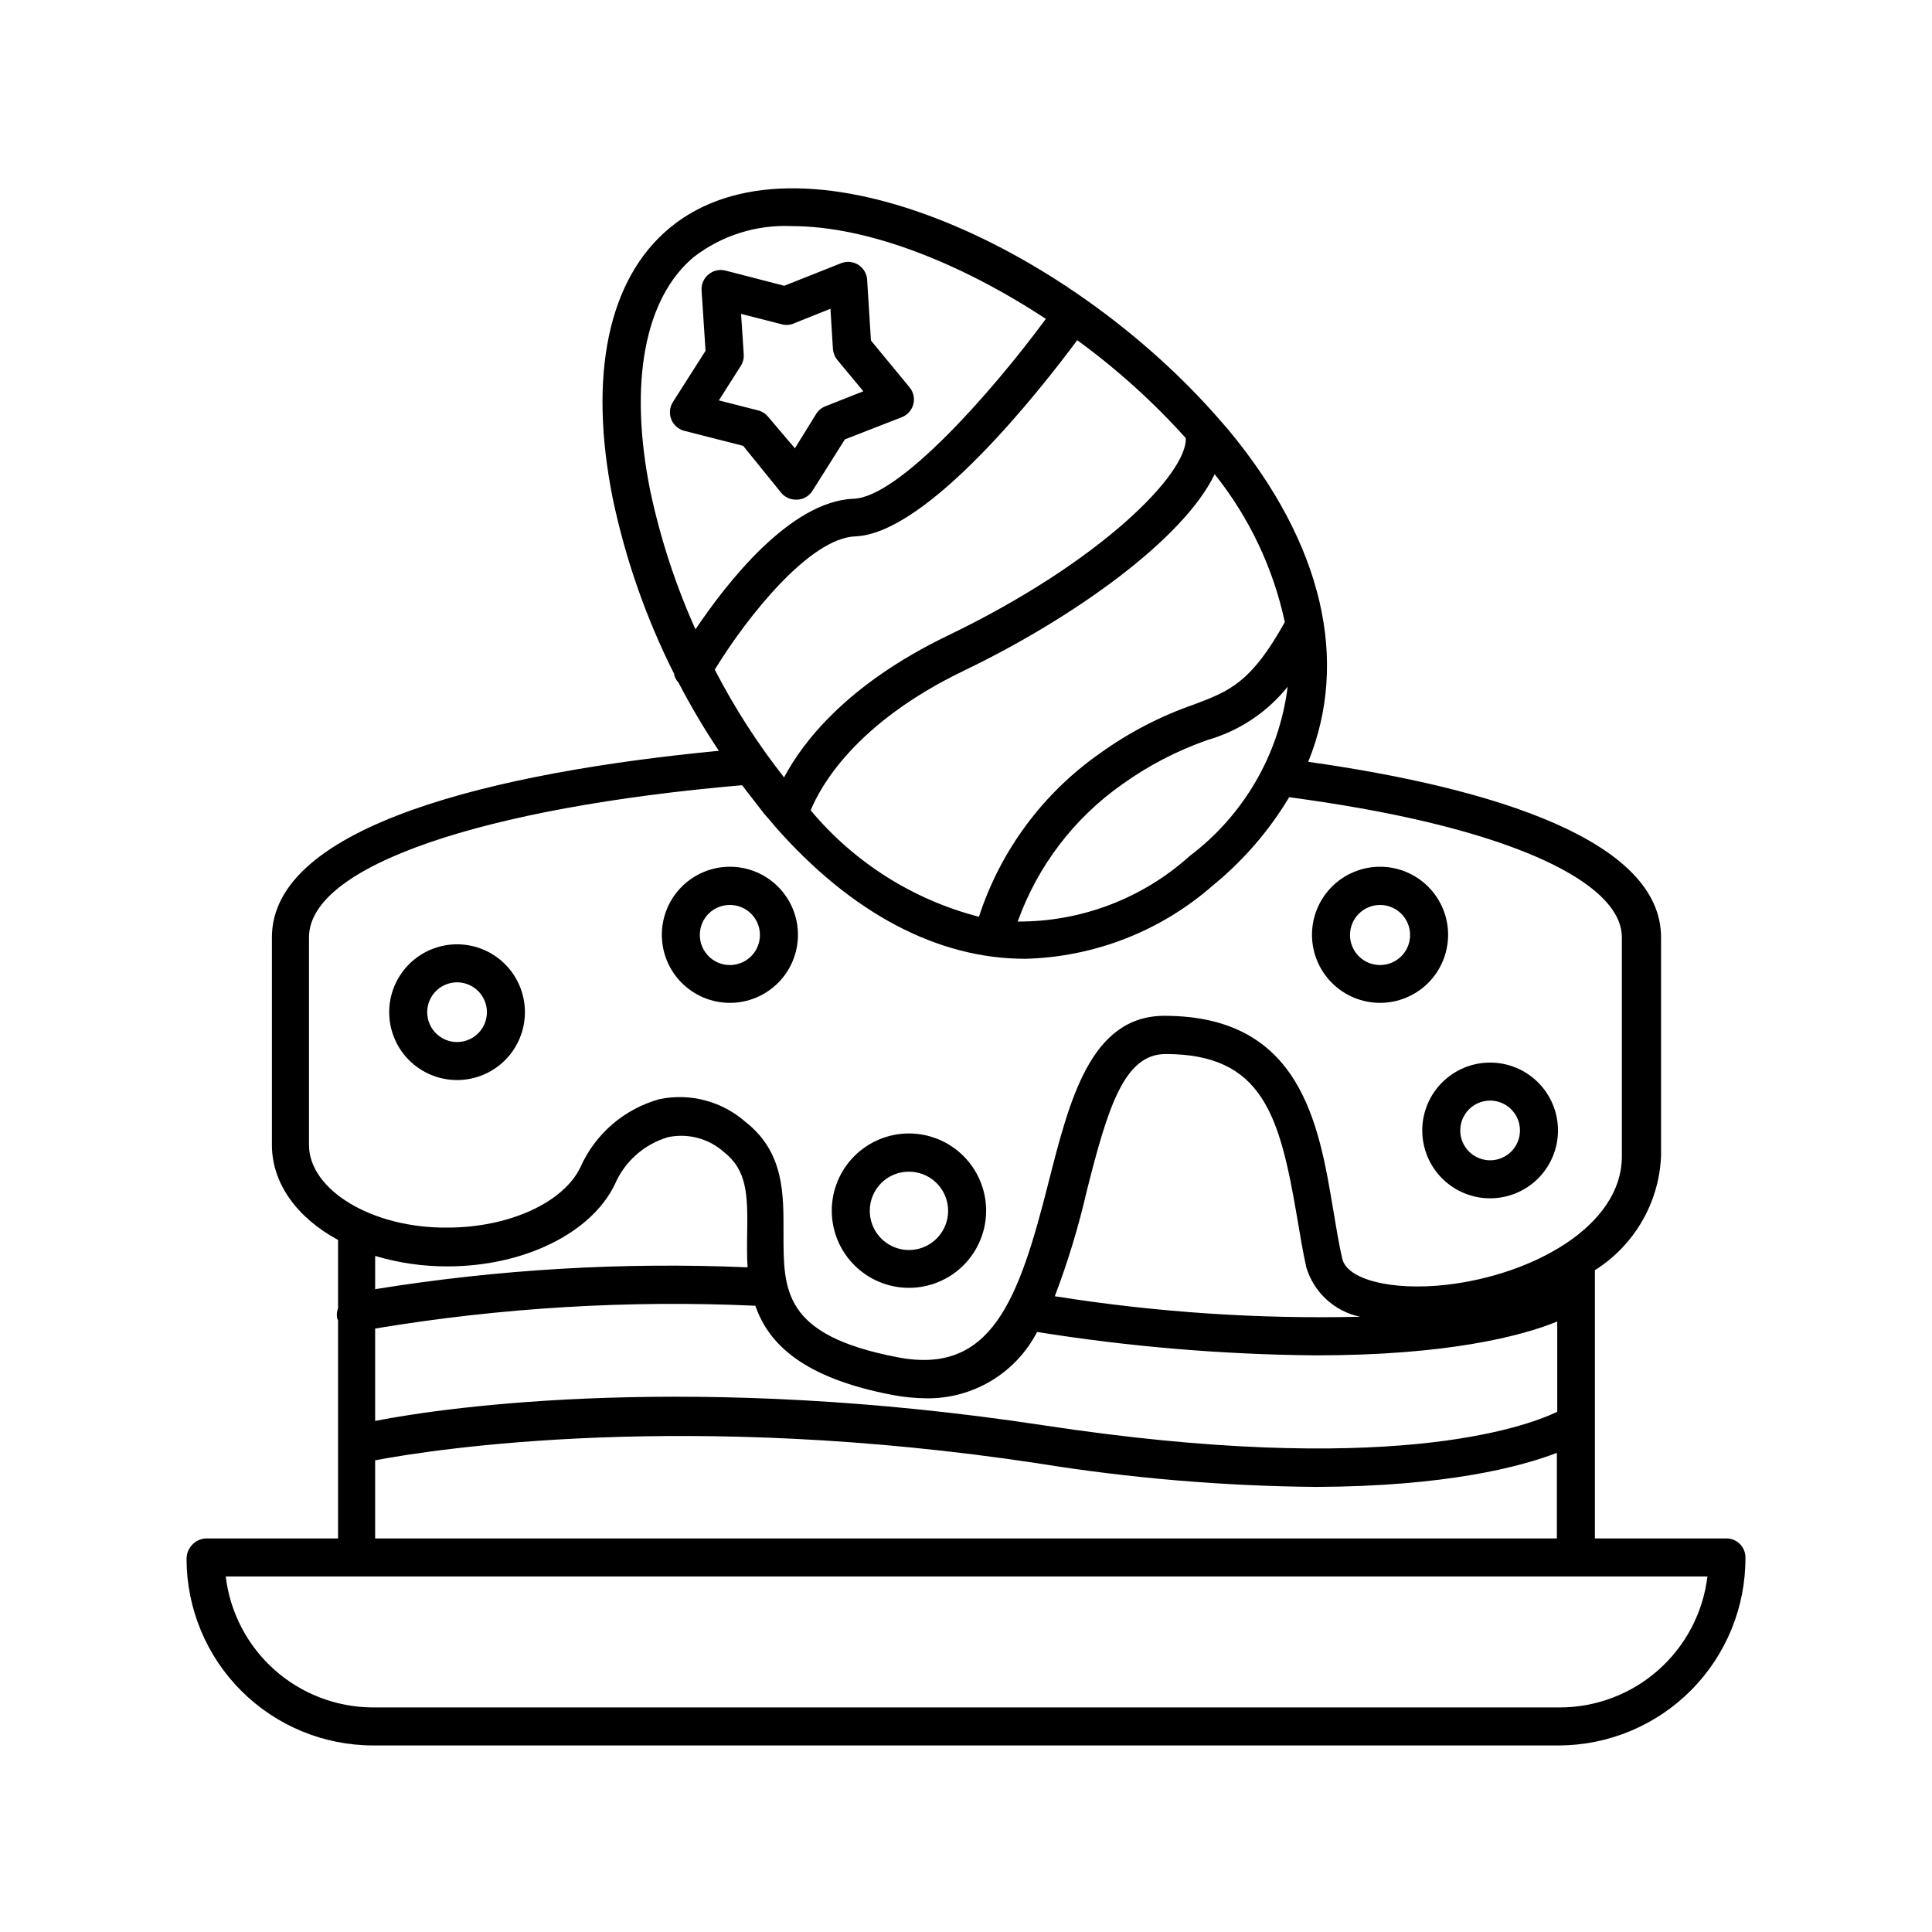 <?xml version="1.0" encoding="UTF-8"?>
<!-- Uploaded to: ICON Repo, www.svgrepo.com, Generator: ICON Repo Mixer Tools -->
<svg fill="#000000" width="800px" height="800px" version="1.1" viewBox="144 144 512 512" xmlns="http://www.w3.org/2000/svg">
 <g>
  <path d="m242.81 606.56h314.38c13.156-0.051 25.754-5.332 35.012-14.68 9.262-9.344 14.43-21.988 14.359-35.145 0-1.336-0.527-2.617-1.473-3.562-0.945-0.945-2.227-1.477-3.562-1.477h-34.863v-71.086c10.457-6.582 17.012-17.883 17.531-30.23v-57.988c0-25.492-43.883-39.5-93.508-46.5 10.883-26.703 3.981-57.637-21.008-87.812l-2.621-3.023c-40.555-46.504-111.59-78.746-145.55-50.684-16.324 13.504-21.664 38.996-15.113 71.793 3.383 16.082 8.836 31.664 16.223 46.348 0.152 0.91 0.57 1.754 1.211 2.418 3.227 6.203 6.793 12.223 10.68 18.039-58.895 5.644-118.45 19.699-118.45 49.422v55.016c0 10.328 6.801 19.398 17.531 25.191v18.086c-0.324 0.852-0.41 1.773-0.25 2.672 0.062 0.176 0.148 0.344 0.25 0.504v57.836h-35.113c-2.867 0.215-5.074 2.617-5.039 5.492 0.027 13.086 5.234 25.629 14.488 34.883 9.254 9.254 21.797 14.465 34.883 14.488zm223.09-336.89c9.152 11.445 15.52 24.863 18.59 39.195-8.918 16.02-14.562 18.238-24.031 21.816-8.898 3.082-17.301 7.441-24.941 12.945-15.117 10.574-26.383 25.785-32.09 43.328-17.449-4.512-33.039-14.379-44.59-28.211 2.519-6.144 11.637-23.074 40.656-37.031 29.023-13.957 58.141-34.812 66.406-52.043zm19.348 56.324h-0.004c-2.238 17.836-11.594 34.012-25.945 44.84-12.504 11.27-28.762 17.469-45.594 17.383 5.258-14.695 14.938-27.402 27.707-36.375 6.941-4.977 14.559-8.93 22.621-11.742 8.355-2.402 15.766-7.328 21.211-14.105zm-168.93-51.941c-5.742-28.566-1.512-51.137 11.637-62.02 7.391-5.66 16.543-8.535 25.848-8.113 20.152 0 44.738 9.723 67.359 24.586-14.559 19.75-38.945 47.207-50.883 47.66-16.777 0.605-33.605 22.168-41.969 34.613h-0.004c-5.289-11.781-9.309-24.094-11.988-36.727zm17.129 47.359c8.816-14.359 25.191-34.762 37.18-35.266 19.145-0.707 49.02-38.742 58.844-51.992l0.004-0.004c10.465 7.625 20.105 16.32 28.766 25.945 0.453 9.32-22.27 32.695-63.078 52.348-26.652 12.848-38.391 28.164-43.379 37.586l0.004-0.004c-7-8.906-13.141-18.453-18.34-28.516zm-107.56 125.95v-54.969c0-19.043 46.5-34.41 114.77-40.305 1.965 2.57 3.879 5.039 5.894 7.609l2.367 2.719 0.301 0.402c20.453 23.375 43.43 35.266 66.402 35.266v0.004c18.398-0.441 36.059-7.344 49.875-19.5 8.016-6.551 14.836-14.445 20.152-23.324 13.047 1.762 25.191 3.879 36.023 6.449 33.152 7.809 52.145 18.992 52.145 30.684v57.984c0 18.742-23.98 31.539-46.551 34.109-14.461 1.613-26.301-1.359-27.559-6.953-0.906-3.981-1.613-8.262-2.367-12.797-3.828-22.973-8.613-51.539-44.738-51.539-19.648 0-25.191 22.469-30.73 44.133-7.859 31.137-15.113 51.188-40.004 46.352-30.531-5.844-30.23-17.785-30.23-32.949 0-10.078 0.301-21.312-10.078-29.422-6.211-5.457-14.617-7.695-22.719-6.047-9.355 2.559-17.066 9.18-21.012 18.035-4.484 9.422-18.992 16.02-35.266 16.02-19.848 0.203-36.676-9.922-36.676-21.914zm194.67 74.359c-92.195-14.008-157.44-5.039-177.14-1.16v-24.484c33.285-5.539 67.055-7.566 100.76-6.047 3.477 10.078 12.594 19.094 36.223 23.629 3.023 0.582 6.094 0.883 9.172 0.91 6.027 0.066 11.957-1.543 17.125-4.644 5.168-3.106 9.375-7.586 12.145-12.941 24.414 3.906 49.086 5.977 73.809 6.199 34.762 0 54.41-5.039 64.035-8.969v23.93c-8.816 4.184-45.141 17.383-136.13 3.578zm136.03 7.305v22.672h-313.17v-20.707c16.273-3.074 82.727-13.25 175.63 0.805v0.004c24.426 3.941 49.117 6.031 73.859 6.246 34.359-0.152 53.957-5.289 63.68-9.02zm-214.47-49.172c-33.008-1.418-66.078 0.523-98.695 5.793v-8.816c6.227 1.863 12.695 2.797 19.195 2.773 20.152 0 38.09-8.766 44.336-21.766 2.613-6.07 7.809-10.656 14.156-12.496 5.273-1.078 10.746 0.395 14.762 3.981 6.098 4.785 6.297 11.234 6.144 21.363-0.047 2.922-0.098 6.047 0.102 9.168zm81.414 7.656 0.004 0.004c3.434-9.016 6.246-18.258 8.414-27.66 5.691-22.723 10.078-36.527 20.957-36.527 25.746 0 30.23 16.324 34.812 43.125 0.754 4.484 1.512 9.117 2.469 13.402 0.98 3.266 2.82 6.203 5.328 8.508 2.512 2.309 5.594 3.894 8.93 4.594-27.078 0.633-54.16-1.188-80.91-5.441zm172.96 74.266c-1.16 9.594-5.805 18.43-13.047 24.828-7.242 6.398-16.586 9.914-26.25 9.883h-314.38c-9.613-0.031-18.887-3.578-26.07-9.969-7.184-6.394-11.781-15.195-12.922-24.742z"/>
  <path d="m283.11 412.24c0-4.769-1.895-9.348-5.266-12.719-3.375-3.375-7.949-5.269-12.719-5.269-4.769 0-9.344 1.895-12.719 5.269-3.371 3.371-5.266 7.949-5.266 12.719 0 4.769 1.895 9.344 5.266 12.719 3.375 3.371 7.949 5.266 12.719 5.266 4.769 0 9.344-1.895 12.719-5.266 3.371-3.375 5.266-7.949 5.266-12.719zm-25.895 0c0-3.199 1.926-6.086 4.883-7.309 2.957-1.223 6.359-0.547 8.621 1.715 2.262 2.262 2.938 5.664 1.715 8.621-1.227 2.953-4.109 4.883-7.309 4.883-4.367 0-7.91-3.543-7.91-7.91z"/>
  <path d="m509.68 409.77c4.785 0.012 9.379-1.879 12.773-5.254 3.391-3.375 5.301-7.965 5.312-12.75 0.008-4.785-1.887-9.379-5.266-12.77s-7.969-5.297-12.754-5.301c-4.789-0.004-9.379 1.895-12.766 5.277-3.387 3.383-5.289 7.973-5.289 12.758 0 4.777 1.895 9.355 5.266 12.738 3.371 3.379 7.945 5.285 12.723 5.301zm0-25.945c3.227-0.023 6.148 1.91 7.394 4.891 1.242 2.977 0.566 6.414-1.719 8.695-2.281 2.285-5.719 2.961-8.695 1.719-2.981-1.246-4.914-4.168-4.891-7.398 0.027-4.356 3.551-7.879 7.91-7.906z"/>
  <path d="m520.91 443.58c0 4.769 1.895 9.344 5.266 12.719 3.375 3.371 7.949 5.266 12.719 5.266 4.769 0 9.344-1.895 12.719-5.266 3.371-3.375 5.269-7.949 5.269-12.719s-1.898-9.344-5.269-12.719c-3.375-3.371-7.949-5.266-12.719-5.266-4.769 0-9.344 1.895-12.719 5.266-3.371 3.375-5.266 7.949-5.266 12.719zm17.984-7.91c3.199 0 6.082 1.926 7.309 4.883 1.223 2.957 0.547 6.359-1.715 8.621-2.262 2.262-5.664 2.938-8.621 1.715-2.953-1.227-4.883-4.109-4.883-7.309 0-4.367 3.543-7.91 7.91-7.91z"/>
  <path d="m337.38 409.77c4.785 0.012 9.383-1.879 12.773-5.254 3.394-3.375 5.305-7.965 5.312-12.75 0.008-4.785-1.883-9.379-5.266-12.77-3.379-3.391-7.965-5.297-12.754-5.301-4.785-0.004-9.379 1.895-12.766 5.277-3.383 3.383-5.285 7.973-5.285 12.758 0 4.777 1.891 9.355 5.262 12.738 3.375 3.379 7.949 5.285 12.723 5.301zm0-25.945c3.231-0.023 6.148 1.91 7.394 4.891 1.246 2.977 0.566 6.414-1.715 8.695-2.285 2.285-5.719 2.961-8.699 1.719-2.981-1.246-4.91-4.168-4.891-7.398 0-4.367 3.543-7.906 7.91-7.906z"/>
  <path d="m384.88 485.29c5.43 0 10.633-2.156 14.473-5.996 3.836-3.84 5.988-9.047 5.984-14.477-0.004-5.426-2.168-10.629-6.012-14.465-3.84-3.832-9.051-5.981-14.477-5.973-5.43 0.012-10.629 2.176-14.461 6.023-3.828 3.844-5.973 9.055-5.961 14.484 0.012 5.414 2.176 10.605 6.008 14.43 3.836 3.824 9.031 5.973 14.445 5.973zm0-30.781c4.199 0 7.984 2.527 9.59 6.406 1.605 3.879 0.719 8.34-2.25 11.309s-7.434 3.859-11.309 2.25c-3.879-1.605-6.41-5.391-6.41-9.586-0.012-2.758 1.078-5.406 3.027-7.356 1.949-1.949 4.598-3.039 7.352-3.023z"/>
  <path d="m355.06 276.41h0.301c1.605-0.102 3.066-0.961 3.93-2.316l8.613-13.652 15.113-5.894 0.004-0.004c1.504-0.594 2.629-1.871 3.027-3.438s0.023-3.231-1.012-4.469l-10.227-12.395-1.008-16.121c-0.102-1.605-0.961-3.066-2.316-3.93-1.355-0.867-3.039-1.035-4.535-0.457l-15.113 5.996-15.617-4.031h-0.004c-1.551-0.387-3.199-0.012-4.434 1.008-1.254 1.016-1.945 2.57-1.863 4.184l1.059 16.07-8.664 13.602v0.004c-0.867 1.371-1.016 3.078-0.406 4.582 0.594 1.5 1.867 2.621 3.426 3.023l15.617 3.981 10.078 12.445c0.992 1.191 2.481 1.859 4.031 1.812zm-10.078-23.629-10.477-2.672 5.793-9.117c0.582-0.895 0.863-1.957 0.805-3.023l-0.707-10.781 10.48 2.672h0.004c1.012 0.328 2.106 0.328 3.121 0l10.078-4.031 0.652 10.629c0.09 1.07 0.492 2.086 1.16 2.922l6.902 8.312-10.078 3.981c-1 0.398-1.848 1.105-2.418 2.016l-5.641 9.121-7.055-8.312c-0.668-0.836-1.586-1.438-2.617-1.715z"/>
 </g>
</svg>